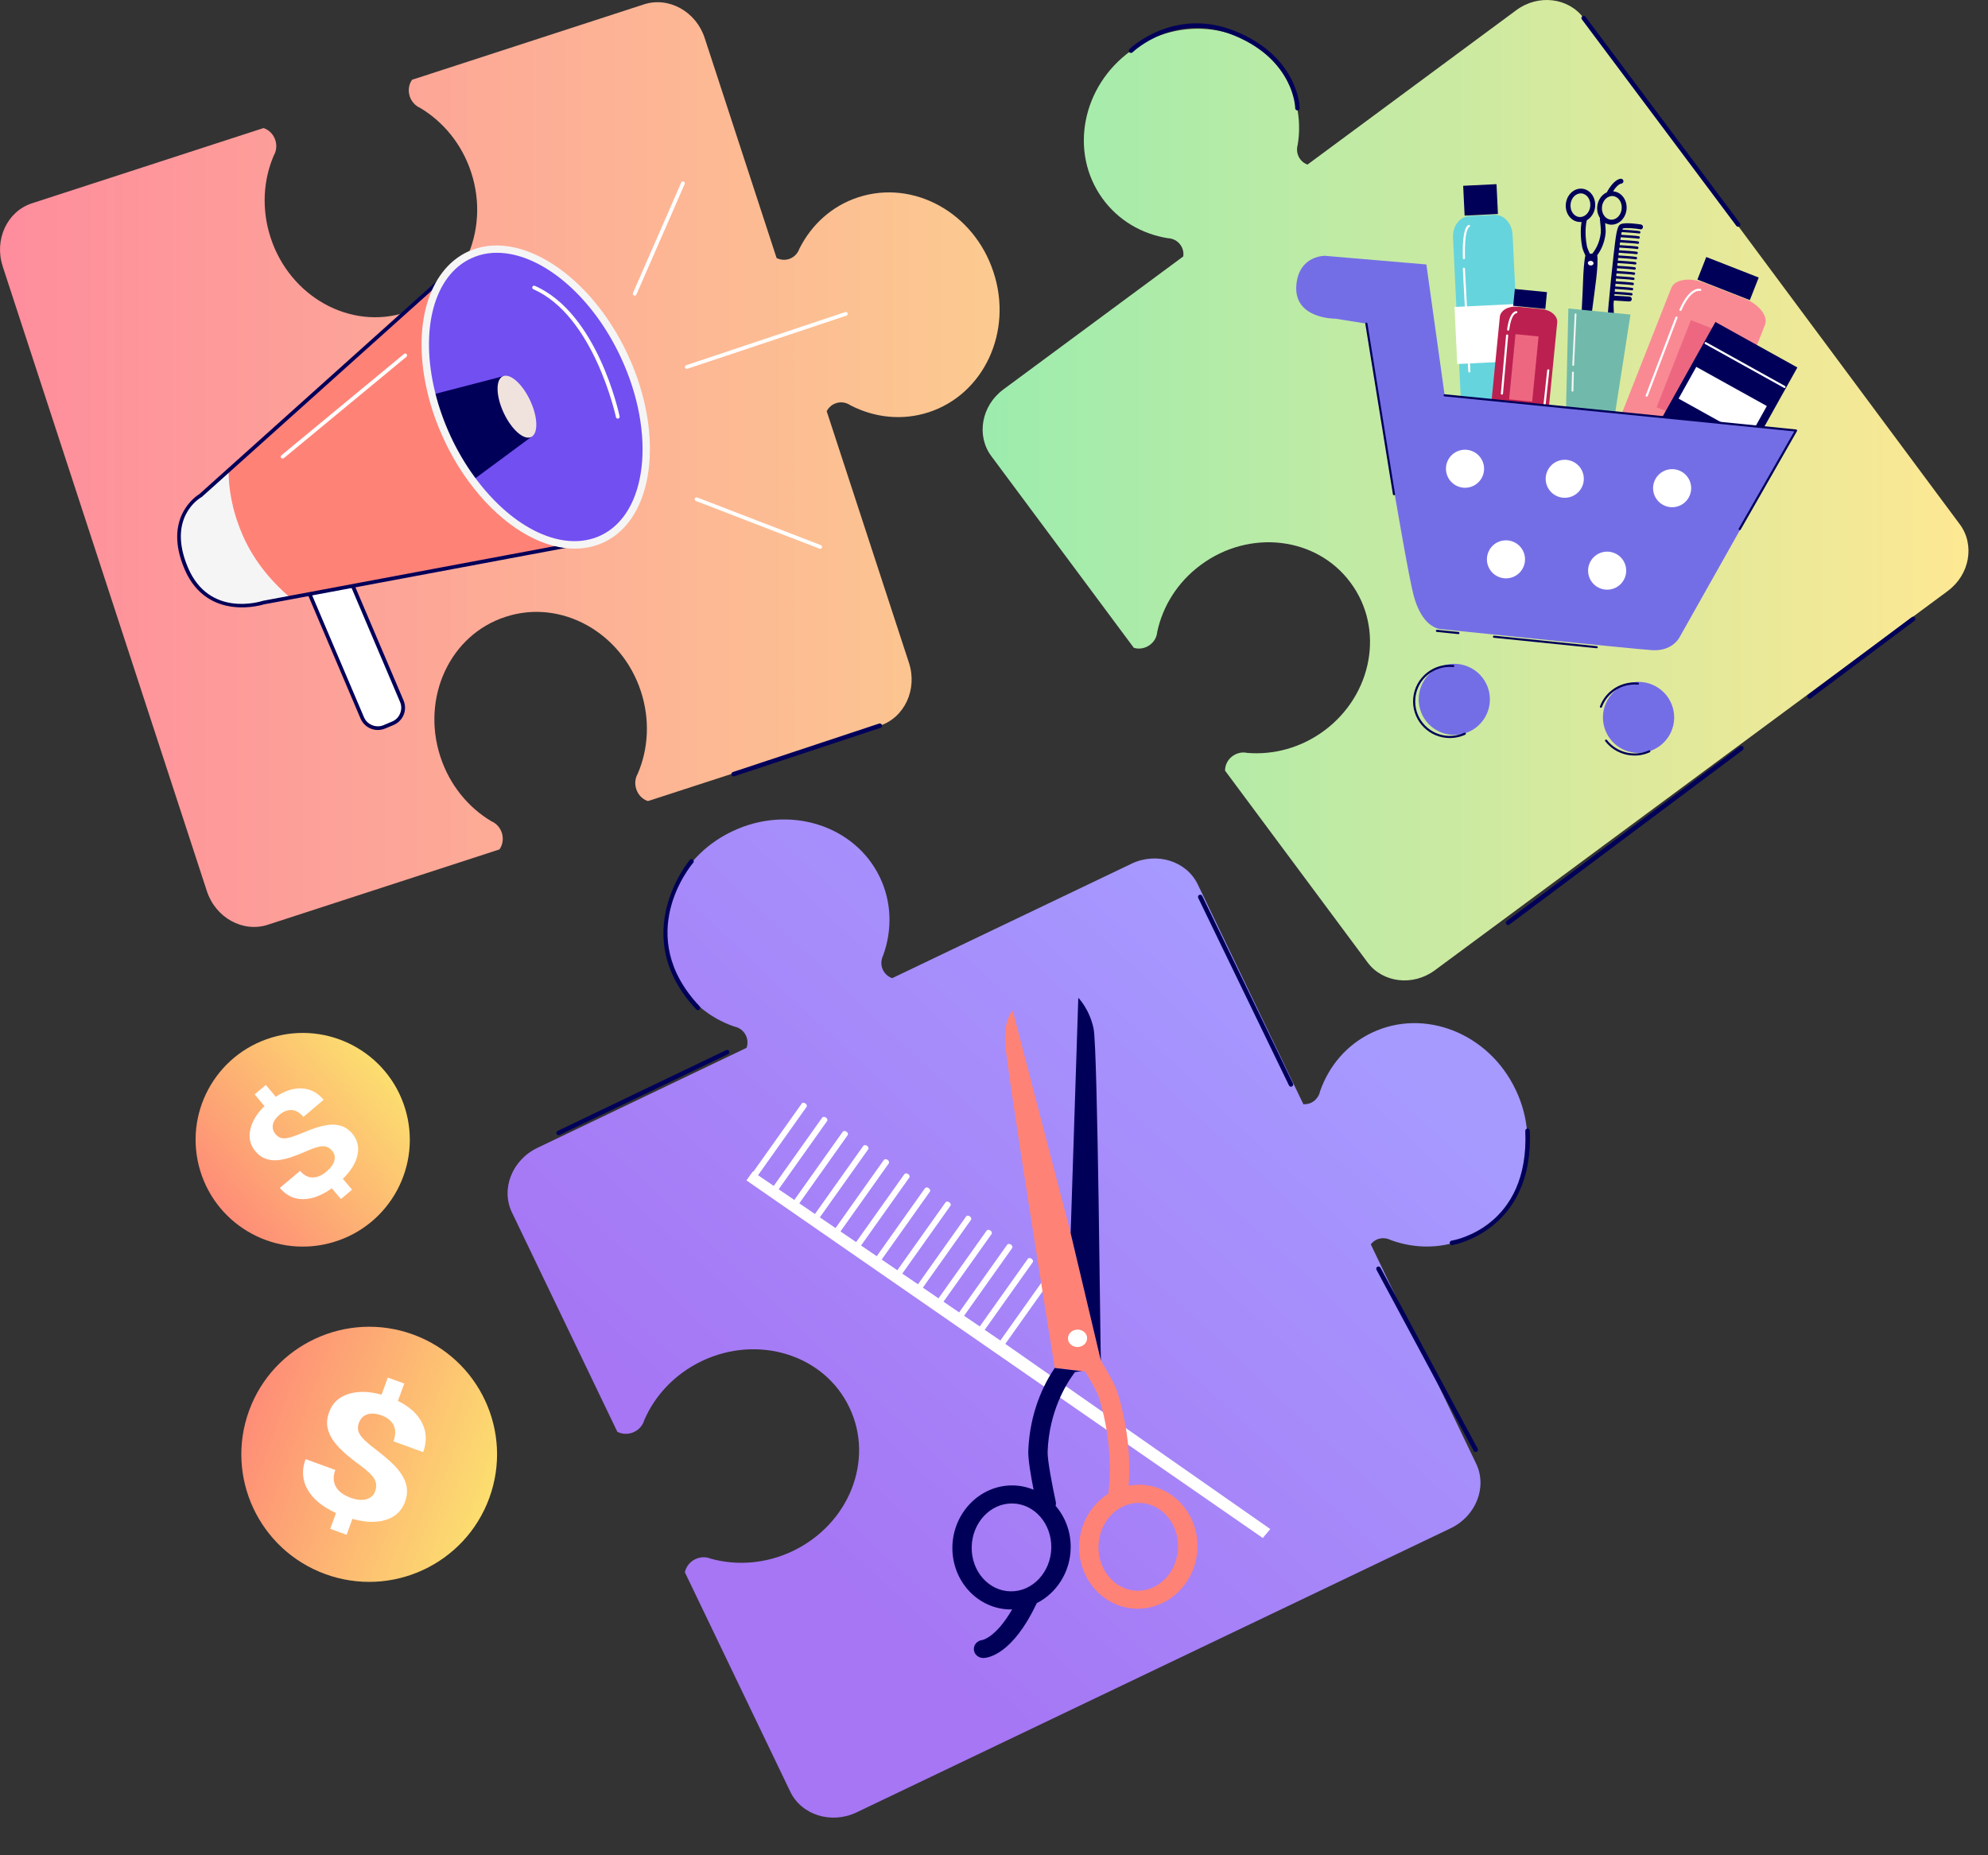<svg width="45" height="42" viewBox="0 0 45 42" fill="none" xmlns="http://www.w3.org/2000/svg">
<rect x="0" y="0" width="45" height="42" fill="#333333" stroke="none"/>
<path d="M0.06 6.026L0.065 6.042L4.678 20.159L4.683 20.174C4.879 20.775 5.498 21.117 6.058 20.936L11.199 19.264L11.306 19.229C11.379 19.126 11.402 18.987 11.359 18.853C11.319 18.73 11.23 18.638 11.125 18.593C10.603 18.283 10.178 17.773 9.968 17.13C9.53 15.789 10.188 14.372 11.438 13.966L11.45 13.962C12.7 13.555 14.069 14.312 14.508 15.653C14.717 16.297 14.676 16.957 14.436 17.515C14.378 17.614 14.362 17.741 14.402 17.863C14.445 17.998 14.547 18.096 14.666 18.135L14.773 18.101L19.914 16.429C20.474 16.247 20.772 15.606 20.575 15.006L20.57 14.99L18.713 9.309C18.758 9.224 18.831 9.157 18.926 9.127C19.04 9.089 19.16 9.112 19.256 9.178C19.795 9.455 20.421 9.528 21.021 9.333C22.271 8.926 22.93 7.509 22.491 6.169C22.491 6.167 22.49 6.165 22.489 6.163C22.489 6.161 22.488 6.159 22.487 6.157C22.049 4.816 20.68 4.059 19.43 4.465C18.83 4.66 18.367 5.088 18.096 5.628C18.057 5.738 17.973 5.827 17.859 5.864C17.765 5.894 17.666 5.884 17.579 5.842L15.956 0.875L15.951 0.86C15.755 0.259 15.136 -0.083 14.576 0.099L9.435 1.771L9.328 1.805C9.255 1.908 9.231 2.047 9.275 2.181C9.315 2.303 9.404 2.396 9.509 2.442C10.031 2.753 10.456 3.261 10.666 3.904C11.104 5.245 10.446 6.662 9.196 7.068C9.194 7.068 9.192 7.069 9.19 7.07C9.188 7.07 9.186 7.071 9.184 7.072C7.934 7.479 6.564 6.722 6.126 5.381C5.916 4.738 5.958 4.077 6.198 3.519C6.256 3.42 6.272 3.293 6.232 3.171C6.188 3.037 6.087 2.939 5.967 2.899L5.86 2.933L0.722 4.603C0.162 4.785 -0.136 5.426 0.061 6.026H0.06Z" fill="url(#paint0_linear_1463_7301)"/>
<path d="M24.952 4.489C25.312 4.991 25.848 5.297 26.431 5.392C26.544 5.396 26.652 5.448 26.72 5.544C26.776 5.621 26.797 5.714 26.784 5.805L22.722 8.809L22.709 8.819C22.216 9.184 22.094 9.86 22.438 10.324L25.599 14.577L25.665 14.665C25.782 14.702 25.918 14.681 26.028 14.6C26.129 14.526 26.186 14.416 26.195 14.304C26.318 13.726 26.654 13.177 27.183 12.787C28.284 11.973 29.799 12.15 30.567 13.185L30.574 13.195C31.342 14.23 31.073 15.728 29.972 16.543C29.444 16.933 28.821 17.094 28.23 17.044C28.12 17.02 27.999 17.044 27.898 17.118C27.787 17.199 27.729 17.324 27.73 17.446L27.796 17.535L30.956 21.787C31.3 22.251 31.985 22.331 32.478 21.966L32.49 21.957L44.08 13.386L44.092 13.376C44.585 13.011 44.707 12.335 44.363 11.871L43.66 10.925L41.204 7.618L41.138 7.53L39.072 4.749L39.005 4.66L36.097 0.745L35.846 0.408C35.502 -0.056 34.817 -0.136 34.324 0.229L34.312 0.238L29.596 3.726C29.53 3.702 29.47 3.659 29.427 3.598C29.359 3.503 29.343 3.384 29.375 3.275C29.47 2.693 29.35 2.088 28.988 1.586C28.235 0.54 26.724 0.341 25.612 1.139C25.61 1.141 25.609 1.143 25.607 1.144C25.605 1.145 25.603 1.146 25.602 1.148C24.49 1.948 24.199 3.443 24.952 4.489Z" fill="url(#paint1_linear_1463_7301)"/>
<path d="M31.153 28.066C31.262 28.014 31.383 28.022 31.487 28.075C32.056 28.282 32.688 28.274 33.258 28.004C34.445 27.442 34.918 25.953 34.312 24.678C34.312 24.676 34.31 24.674 34.309 24.672C34.309 24.67 34.307 24.668 34.306 24.666C33.7 23.392 32.246 22.815 31.057 23.377C30.486 23.647 30.082 24.13 29.882 24.701C29.858 24.814 29.787 24.913 29.678 24.965C29.619 24.992 29.556 25.002 29.495 24.997C29.495 24.994 29.498 24.99 29.498 24.987L29.449 24.886L27.112 20.021C26.858 19.491 26.182 19.281 25.611 19.553L25.596 19.561L20.195 22.144C20.105 22.112 20.029 22.047 19.986 21.957C19.934 21.849 19.941 21.728 19.993 21.624C20.197 21.055 20.188 20.425 19.915 19.857C19.346 18.674 17.852 18.21 16.578 18.819C16.576 18.819 16.573 18.821 16.571 18.822C16.569 18.822 16.567 18.824 16.565 18.825C15.291 19.434 14.718 20.888 15.287 22.071C15.56 22.638 16.046 23.041 16.618 23.238C16.732 23.261 16.832 23.332 16.884 23.441C16.927 23.531 16.93 23.63 16.899 23.721L12.178 25.979L12.163 25.986C11.592 26.26 11.333 26.916 11.588 27.447L13.925 32.312L13.974 32.413C14.085 32.472 14.226 32.477 14.355 32.416C14.471 32.361 14.551 32.262 14.583 32.151C14.822 31.593 15.273 31.106 15.884 30.813C17.158 30.204 18.653 30.668 19.221 31.852C19.221 31.854 19.223 31.856 19.224 31.858C19.224 31.86 19.226 31.862 19.227 31.864C19.796 33.048 19.223 34.501 17.949 35.111C17.337 35.404 16.675 35.448 16.09 35.286C15.984 35.241 15.856 35.241 15.739 35.297C15.611 35.358 15.527 35.472 15.503 35.595L15.552 35.696L17.889 40.561C18.143 41.091 18.819 41.301 19.39 41.029L19.404 41.022L32.825 34.603L32.839 34.596C33.41 34.322 33.669 33.666 33.414 33.135L31.077 28.27L31.029 28.169C31.062 28.127 31.104 28.091 31.155 28.067L31.153 28.066Z" fill="url(#paint2_linear_1463_7301)"/>
<path d="M8.798 16.413C9.044 16.309 9.16 16.024 9.055 15.778L7.822 12.878C7.717 12.632 7.431 12.516 7.185 12.621C6.938 12.726 6.822 13.01 6.927 13.256L8.161 16.156C8.266 16.402 8.551 16.518 8.798 16.413Z" fill="white"/>
<path d="M8.162 16.269L6.847 13.176C6.756 12.962 6.856 12.714 7.071 12.622L7.264 12.541C7.368 12.497 7.483 12.496 7.588 12.538C7.693 12.581 7.775 12.661 7.819 12.764L9.135 15.857C9.178 15.961 9.18 16.076 9.138 16.181C9.095 16.285 9.014 16.367 8.911 16.412L8.717 16.493C8.647 16.522 8.572 16.532 8.501 16.523C8.355 16.505 8.224 16.413 8.162 16.269ZM7.297 12.619L7.103 12.7C6.931 12.774 6.851 12.972 6.924 13.144L8.239 16.237C8.313 16.408 8.511 16.489 8.683 16.416L8.877 16.334C8.96 16.299 9.025 16.234 9.058 16.15C9.092 16.067 9.091 15.974 9.056 15.892L7.741 12.799C7.705 12.716 7.64 12.652 7.557 12.618C7.528 12.607 7.5 12.6 7.47 12.596C7.412 12.589 7.353 12.597 7.297 12.62V12.619Z" fill="#010059"/>
<path d="M5.173 10.669C5.175 11.038 5.242 11.542 5.496 12.123C5.771 12.753 6.209 13.222 6.566 13.527L13.159 12.293L11.068 6.782L10.631 5.771L5.173 10.67V10.669Z" fill="#FF8276"/>
<path d="M4.248 12.858C4.754 14.045 5.992 13.634 5.992 13.634L6.566 13.528C6.209 13.223 5.771 12.754 5.496 12.124C5.242 11.543 5.175 11.038 5.173 10.669L4.57 11.211C4.57 11.211 3.741 11.671 4.248 12.859V12.858Z" fill="#F5F5F5"/>
<path d="M4.177 12.883C3.682 11.722 4.445 11.226 4.513 11.185L10.615 5.709L11.075 6.776L13.183 12.334L6.541 13.577L5.972 13.682C5.966 13.684 5.652 13.785 5.273 13.738C4.888 13.691 4.436 13.491 4.176 12.882L4.177 12.883ZM10.998 6.807L10.584 5.851L4.567 11.251L4.558 11.256C4.526 11.274 3.771 11.713 4.255 12.85C4.74 13.986 5.897 13.618 5.952 13.601L13.069 12.268L10.998 6.806V6.807Z" fill="#010059"/>
<path d="M10.129 9.956C10.288 10.298 10.473 10.61 10.678 10.888C11.541 12.067 12.736 12.657 13.629 12.243C14.735 11.73 14.961 9.874 14.134 8.099C13.306 6.323 11.739 5.3 10.633 5.812C9.74 6.227 9.422 7.519 9.768 8.937C9.85 9.272 9.97 9.616 10.129 9.956Z" fill="#724FF1"/>
<path d="M10.129 9.956C10.288 10.298 10.473 10.61 10.678 10.888L12.022 9.894L11.381 8.519L9.769 8.938C9.851 9.273 9.971 9.617 10.13 9.957L10.129 9.956Z" fill="#010059"/>
<path d="M11.401 9.345C11.579 9.725 11.856 9.97 12.022 9.894C12.187 9.817 12.178 9.447 12.001 9.068C11.824 8.688 11.547 8.443 11.381 8.519C11.216 8.596 11.225 8.966 11.401 9.345Z" fill="#F0E3DD"/>
<path d="M10.607 10.897C10.395 10.609 10.207 10.291 10.05 9.951C9.891 9.612 9.767 9.263 9.684 8.916C9.315 7.413 9.682 6.118 10.595 5.695C11.741 5.164 13.361 6.208 14.208 8.023C15.054 9.838 14.809 11.748 13.663 12.28C13.394 12.405 13.099 12.444 12.791 12.407C12.054 12.316 11.253 11.781 10.608 10.898L10.607 10.897ZM10.666 5.848C9.828 6.236 9.499 7.453 9.848 8.876C9.929 9.212 10.05 9.55 10.202 9.88C10.356 10.209 10.537 10.518 10.743 10.798C11.608 11.981 12.752 12.514 13.591 12.125C14.652 11.633 14.86 9.824 14.054 8.093C13.431 6.755 12.38 5.849 11.446 5.735C11.172 5.701 10.907 5.735 10.667 5.848H10.666Z" fill="#F5F5F5"/>
<path d="M6.392 10.381C6.403 10.382 6.415 10.379 6.425 10.372L9.199 8.078C9.217 8.062 9.219 8.036 9.205 8.018C9.19 7.999 9.163 7.997 9.145 8.013L6.371 10.307C6.352 10.322 6.35 10.348 6.365 10.367C6.372 10.376 6.382 10.381 6.392 10.382V10.381Z" fill="white"/>
<path d="M13.979 9.476C13.979 9.476 13.988 9.476 13.993 9.476C14.017 9.471 14.031 9.449 14.026 9.427C14.005 9.331 13.518 7.089 12.107 6.471C12.085 6.462 12.061 6.471 12.051 6.492C12.042 6.514 12.051 6.539 12.073 6.548C13.444 7.149 13.938 9.421 13.943 9.444C13.947 9.462 13.961 9.475 13.98 9.477L13.979 9.476Z" fill="white"/>
<path d="M15.543 8.35C15.549 8.35 15.555 8.35 15.561 8.348L19.16 7.145C19.183 7.138 19.195 7.114 19.187 7.092C19.18 7.069 19.155 7.058 19.133 7.065L15.533 8.268C15.511 8.275 15.499 8.299 15.507 8.321C15.512 8.338 15.526 8.348 15.542 8.35H15.543Z" fill="white"/>
<path d="M14.362 6.692C14.38 6.694 14.399 6.685 14.406 6.667L15.498 4.166C15.507 4.145 15.498 4.12 15.476 4.11C15.455 4.101 15.43 4.11 15.42 4.133L14.328 6.633C14.319 6.655 14.328 6.68 14.35 6.689C14.354 6.691 14.358 6.692 14.362 6.692Z" fill="white"/>
<path d="M18.561 12.423C18.581 12.425 18.599 12.415 18.606 12.396C18.614 12.375 18.604 12.351 18.581 12.341L15.783 11.262C15.762 11.253 15.736 11.264 15.728 11.286C15.72 11.308 15.73 11.332 15.752 11.341L18.551 12.421C18.551 12.421 18.558 12.423 18.561 12.424V12.423Z" fill="white"/>
<path d="M18.152 24.977L17.053 26.525L17.042 26.518L16.896 26.722L28.585 34.818L28.754 34.615L22.756 30.423L23.842 28.893C23.858 28.871 23.845 28.836 23.815 28.815C23.784 28.793 23.747 28.794 23.73 28.817L22.644 30.347L22.29 30.105L23.377 28.574C23.392 28.552 23.38 28.517 23.349 28.496C23.319 28.474 23.281 28.475 23.265 28.498L22.178 30.028L21.823 29.787L22.911 28.254C22.927 28.231 22.914 28.197 22.884 28.175C22.853 28.154 22.815 28.155 22.799 28.177L21.711 29.71L21.357 29.468L22.446 27.935C22.461 27.912 22.449 27.878 22.418 27.856C22.387 27.835 22.35 27.836 22.334 27.858L21.244 29.392L20.89 29.15L21.98 27.614C21.995 27.592 21.983 27.558 21.953 27.536C21.922 27.515 21.884 27.516 21.869 27.538L20.779 29.074L20.424 28.832L21.515 27.295C21.531 27.273 21.518 27.238 21.488 27.217C21.457 27.196 21.42 27.197 21.403 27.219L20.312 28.756L19.958 28.514L21.05 26.975C21.065 26.953 21.053 26.918 21.022 26.897C20.992 26.875 20.954 26.877 20.938 26.899L19.846 28.438L19.491 28.196L20.584 26.656C20.6 26.634 20.587 26.599 20.557 26.578C20.526 26.556 20.489 26.557 20.472 26.58L19.379 28.119L19.025 27.878L20.119 26.336C20.134 26.313 20.122 26.279 20.091 26.257C20.061 26.236 20.023 26.237 20.007 26.259L18.913 27.801L18.558 27.559L19.653 26.017C19.669 25.994 19.656 25.96 19.626 25.938C19.595 25.917 19.558 25.918 19.542 25.94L18.447 27.483L18.093 27.241L19.189 25.696C19.204 25.674 19.192 25.64 19.161 25.618C19.131 25.597 19.093 25.598 19.077 25.62L17.98 27.165L17.626 26.923L18.723 25.377C18.738 25.355 18.726 25.32 18.696 25.299C18.665 25.278 18.627 25.279 18.611 25.301L17.514 26.847L17.159 26.605L18.258 25.057C18.273 25.035 18.261 25 18.23 24.979C18.2 24.957 18.162 24.958 18.145 24.981L18.152 24.977Z" fill="white"/>
<path d="M25.791 33.613C25.708 33.612 25.626 33.62 25.547 33.635C25.579 33.239 25.584 32.473 25.301 31.538C25.245 31.351 25.059 31.033 24.951 30.856C24.953 30.84 24.934 30.806 24.922 30.806L24.236 27.914L22.924 22.88C22.924 22.88 22.836 22.961 22.783 23.176C22.76 23.277 22.744 23.41 22.749 23.577C22.768 24.071 23.754 30.223 23.864 30.903C23.864 30.903 23.863 30.903 23.861 30.903C23.865 30.923 23.868 30.947 23.874 30.967L24.506 31.042C24.525 31.042 24.542 31.044 24.562 31.046C24.684 31.246 24.842 31.522 24.88 31.65C25.217 32.765 25.113 33.635 25.087 33.815C24.701 34.06 24.436 34.498 24.428 35.002C24.415 35.776 25.004 36.412 25.742 36.418C26.479 36.424 27.092 35.801 27.105 35.027C27.119 34.253 26.529 33.617 25.791 33.611V33.613ZM26.666 35.025C26.657 35.573 26.246 36.016 25.748 36.012C25.252 36.007 24.856 35.557 24.865 35.009C24.875 34.461 25.287 34.018 25.783 34.022C26.281 34.027 26.677 34.477 26.666 35.025Z" fill="#FF8276"/>
<path d="M24.174 30.295C24.177 30.186 24.274 30.099 24.395 30.1C24.514 30.101 24.61 30.19 24.607 30.299C24.605 30.408 24.508 30.495 24.387 30.494C24.267 30.493 24.172 30.404 24.174 30.295Z" fill="white"/>
<path d="M24.921 30.808L24.235 27.916L24.408 22.588C24.408 22.588 24.658 22.837 24.754 23.283C24.85 23.727 24.908 30.809 24.92 30.808H24.921Z" fill="#010059"/>
<path d="M23.874 30.968C23.631 31.329 23.308 31.967 23.276 32.851C23.27 33.036 23.338 33.432 23.396 33.725C23.249 33.664 23.09 33.629 22.921 33.627C22.184 33.621 21.572 34.244 21.558 35.019C21.545 35.793 22.134 36.429 22.872 36.435L22.911 36.433C22.557 37.049 22.26 37.122 22.24 37.126C22.124 37.138 22.037 37.233 22.044 37.342C22.051 37.456 22.151 37.541 22.274 37.534C22.378 37.528 22.925 37.44 23.461 36.308C23.464 36.303 23.465 36.299 23.466 36.294C23.912 36.068 24.227 35.596 24.236 35.043C24.243 34.676 24.111 34.34 23.894 34.089C23.904 34.059 23.905 34.027 23.898 33.995C23.821 33.642 23.707 33.05 23.714 32.863C23.747 31.957 24.127 31.336 24.331 31.064C24.383 31.051 24.442 31.043 24.507 31.044L23.875 30.969L23.874 30.968ZM23.797 35.04C23.787 35.587 23.376 36.031 22.879 36.025C22.381 36.02 21.985 35.571 21.995 35.023C22.005 34.473 22.416 34.031 22.912 34.036C23.41 34.04 23.806 34.49 23.797 35.04Z" fill="#010059"/>
<path d="M36.523 4.329C36.523 4.329 36.517 4.329 36.514 4.329C36.615 4.171 36.69 4.158 36.695 4.157C36.723 4.157 36.748 4.133 36.748 4.103C36.748 4.073 36.725 4.047 36.695 4.046C36.669 4.046 36.532 4.058 36.374 4.35C36.374 4.351 36.374 4.352 36.373 4.354C36.258 4.405 36.169 4.525 36.155 4.674C36.145 4.772 36.17 4.865 36.218 4.938C36.215 4.946 36.214 4.954 36.215 4.963C36.226 5.06 36.242 5.221 36.235 5.271C36.208 5.514 36.1 5.673 36.043 5.741C36.03 5.744 36.014 5.744 35.999 5.743C35.994 5.743 35.99 5.741 35.986 5.741C35.959 5.685 35.927 5.607 35.921 5.572C35.861 5.265 35.906 5.033 35.918 4.986C36.018 4.929 36.094 4.816 36.107 4.681C36.127 4.473 35.996 4.289 35.813 4.272C35.63 4.254 35.465 4.408 35.444 4.616C35.423 4.823 35.555 5.007 35.738 5.024C35.759 5.026 35.779 5.026 35.799 5.024C35.783 5.13 35.765 5.336 35.814 5.593C35.824 5.645 35.863 5.734 35.886 5.784C35.856 5.919 35.84 6.176 35.834 6.36C35.815 6.996 35.724 8.006 35.836 8.018C35.923 8.026 35.96 7.639 36.04 7.018C36.098 6.562 36.187 6.017 36.155 5.778C36.223 5.687 36.317 5.522 36.344 5.285C36.35 5.236 36.341 5.129 36.334 5.049C36.369 5.068 36.409 5.081 36.449 5.085C36.632 5.103 36.797 4.949 36.818 4.742C36.839 4.534 36.707 4.35 36.524 4.333L36.523 4.329ZM35.551 4.624C35.565 4.476 35.677 4.367 35.8 4.379C35.924 4.391 36.011 4.52 35.997 4.667C35.983 4.815 35.871 4.925 35.747 4.912C35.624 4.9 35.537 4.771 35.551 4.624ZM36.459 4.972C36.335 4.96 36.248 4.831 36.262 4.684C36.276 4.536 36.388 4.427 36.511 4.439C36.635 4.451 36.722 4.58 36.708 4.727C36.694 4.875 36.582 4.985 36.459 4.972Z" fill="#010059"/>
<path d="M36.072 5.964C36.069 5.993 36.038 6.013 36.002 6.01C35.966 6.007 35.94 5.981 35.942 5.951C35.945 5.922 35.977 5.902 36.012 5.905C36.048 5.908 36.074 5.934 36.072 5.964Z" fill="#F5F5F5"/>
<path d="M37.127 5.193C37.156 5.198 37.185 5.177 37.19 5.146C37.195 5.116 37.175 5.087 37.144 5.082C37.087 5.073 36.797 5.029 36.688 5.074C36.604 5.108 36.581 5.279 36.525 5.77L36.514 5.874C36.478 6.185 36.444 6.536 36.418 6.834C36.415 6.842 36.413 6.851 36.413 6.859C36.413 6.859 36.413 6.867 36.413 6.882C36.388 7.161 36.37 7.387 36.364 7.482L36.36 7.539C36.327 8.004 36.293 8.485 36.315 8.667C36.326 8.766 36.371 8.786 36.398 8.789C36.404 8.789 36.409 8.789 36.412 8.789C36.583 8.775 36.571 8.174 36.563 7.99C36.539 7.392 36.527 6.992 36.524 6.884C36.526 6.858 36.529 6.83 36.531 6.803L36.878 6.825C36.909 6.827 36.935 6.804 36.937 6.773C36.939 6.743 36.915 6.716 36.886 6.715L36.542 6.693C36.543 6.681 36.544 6.67 36.545 6.658C36.666 6.666 36.884 6.681 36.921 6.689C36.935 6.692 36.95 6.683 36.954 6.668C36.957 6.653 36.947 6.637 36.933 6.634C36.889 6.624 36.652 6.608 36.55 6.602C36.552 6.581 36.554 6.561 36.556 6.541C36.676 6.549 36.9 6.564 36.936 6.572C36.95 6.575 36.966 6.566 36.969 6.551C36.972 6.536 36.963 6.52 36.949 6.517C36.905 6.507 36.661 6.491 36.562 6.485C36.564 6.464 36.566 6.444 36.569 6.424C36.688 6.432 36.915 6.447 36.952 6.455C36.966 6.458 36.981 6.449 36.984 6.434C36.987 6.419 36.978 6.404 36.964 6.4C36.919 6.39 36.671 6.374 36.574 6.367C36.576 6.347 36.578 6.326 36.58 6.306C36.698 6.313 36.929 6.329 36.966 6.338C36.98 6.341 36.995 6.332 36.998 6.317C37.002 6.302 36.992 6.287 36.978 6.284C36.933 6.273 36.681 6.256 36.585 6.25C36.587 6.23 36.589 6.209 36.591 6.189C36.708 6.196 36.942 6.212 36.98 6.222C36.994 6.225 37.01 6.215 37.013 6.2C37.016 6.185 37.007 6.17 36.992 6.167C36.947 6.157 36.69 6.139 36.597 6.133C36.599 6.113 36.601 6.092 36.603 6.072C36.719 6.079 36.957 6.096 36.994 6.105C37.009 6.108 37.024 6.099 37.027 6.083C37.03 6.068 37.021 6.053 37.007 6.05C36.961 6.04 36.7 6.022 36.608 6.016C36.61 5.996 36.612 5.976 36.615 5.955C36.73 5.962 36.971 5.979 37.009 5.988C37.023 5.991 37.038 5.982 37.041 5.966C37.044 5.951 37.035 5.936 37.021 5.933C36.975 5.923 36.711 5.904 36.621 5.899C36.621 5.894 36.623 5.889 36.623 5.885L36.629 5.838C36.744 5.845 36.986 5.863 37.024 5.871C37.038 5.874 37.053 5.865 37.056 5.85C37.059 5.834 37.05 5.819 37.036 5.816C36.989 5.805 36.722 5.788 36.635 5.782C36.637 5.761 36.639 5.742 36.642 5.721C36.756 5.729 37.001 5.746 37.039 5.754C37.053 5.757 37.069 5.748 37.072 5.733C37.075 5.717 37.066 5.702 37.051 5.699C37.005 5.688 36.735 5.671 36.649 5.666C36.651 5.645 36.654 5.625 36.656 5.605C36.77 5.612 37.016 5.629 37.054 5.637C37.069 5.64 37.084 5.631 37.087 5.616C37.09 5.601 37.081 5.585 37.067 5.582C37.02 5.571 36.748 5.554 36.663 5.549C36.666 5.528 36.668 5.508 36.671 5.488C36.785 5.495 37.031 5.512 37.07 5.52C37.084 5.523 37.099 5.514 37.102 5.499C37.105 5.484 37.096 5.468 37.082 5.465C37.035 5.454 36.764 5.437 36.678 5.432C36.682 5.41 36.685 5.39 36.688 5.371C36.802 5.378 37.046 5.395 37.085 5.403C37.099 5.406 37.115 5.397 37.118 5.382C37.121 5.367 37.111 5.351 37.097 5.348C37.051 5.338 36.786 5.32 36.697 5.315C36.701 5.293 36.705 5.272 36.709 5.254C36.826 5.261 37.062 5.277 37.099 5.286C37.114 5.289 37.129 5.28 37.132 5.265C37.135 5.25 37.126 5.235 37.111 5.232C37.067 5.221 36.822 5.205 36.723 5.199C36.727 5.188 36.731 5.179 36.736 5.173C36.801 5.151 37.002 5.17 37.129 5.19L37.127 5.193Z" fill="#010059"/>
<path d="M36.505 9.704L35.44 9.599L35.501 6.984L36.907 7.121L36.505 9.704Z" fill="#71BAAB"/>
<path d="M35.609 8.283C35.598 8.282 35.59 8.273 35.59 8.262L35.644 7.115C35.644 7.104 35.654 7.095 35.665 7.096C35.678 7.096 35.685 7.106 35.684 7.117L35.631 8.264C35.631 8.275 35.621 8.284 35.61 8.283C35.61 8.283 35.61 8.283 35.609 8.283Z" fill="#F5F5F5"/>
<path d="M35.592 8.867C35.581 8.866 35.573 8.857 35.573 8.846L35.584 8.432C35.584 8.421 35.595 8.412 35.606 8.412C35.618 8.412 35.626 8.422 35.626 8.433L35.615 8.847C35.615 8.858 35.605 8.867 35.594 8.867H35.593H35.592Z" fill="#F5F5F5"/>
<path d="M34.059 9.678L33.49 9.706C33.373 9.712 33.265 9.654 33.188 9.559C33.124 9.478 33.083 9.372 33.077 9.253L32.89 5.382C32.884 5.252 32.921 5.131 32.988 5.043C33.054 4.954 33.149 4.896 33.257 4.891L33.826 4.864C33.934 4.859 34.034 4.906 34.108 4.989C34.183 5.071 34.233 5.187 34.239 5.317L34.426 9.188C34.431 9.295 34.407 9.397 34.36 9.478C34.294 9.594 34.186 9.672 34.059 9.678Z" fill="#66D4DD"/>
<path d="M33.875 4.169L33.12 4.206L33.153 4.881L33.907 4.844L33.875 4.169Z" fill="#010059"/>
<path d="M33.134 5.867C33.122 5.866 33.113 5.856 33.113 5.844C33.092 5.152 33.221 5.096 33.247 5.092C33.261 5.09 33.273 5.099 33.275 5.112C33.277 5.124 33.269 5.136 33.257 5.139C33.25 5.142 33.141 5.207 33.161 5.843C33.161 5.856 33.151 5.867 33.137 5.867C33.136 5.867 33.135 5.867 33.134 5.867Z" fill="white"/>
<path d="M33.258 8.432C33.245 8.431 33.236 8.421 33.236 8.41L33.112 6.085C33.112 6.072 33.121 6.061 33.134 6.06C33.148 6.06 33.159 6.069 33.16 6.082L33.284 8.407C33.284 8.42 33.275 8.431 33.262 8.432C33.261 8.432 33.26 8.432 33.258 8.432Z" fill="white"/>
<path d="M34.34 6.881L32.924 6.949L32.986 8.241L34.403 8.172L34.34 6.881Z" fill="white"/>
<path d="M38.044 10.397L37.148 10.047C36.964 9.974 36.817 9.863 36.734 9.743C36.665 9.643 36.641 9.538 36.676 9.449L37.83 6.521C37.868 6.422 37.972 6.359 38.109 6.339C38.245 6.317 38.414 6.338 38.584 6.404L39.479 6.754C39.648 6.82 39.786 6.921 39.871 7.029C39.957 7.137 39.99 7.253 39.952 7.352L38.798 10.28C38.766 10.362 38.69 10.419 38.587 10.448C38.441 10.49 38.243 10.476 38.045 10.397H38.044Z" fill="#F98A94"/>
<path d="M39.81 6.283L38.623 5.818L38.422 6.329L39.609 6.794L39.81 6.283Z" fill="#010059"/>
<path d="M38.036 7.04C38.036 7.04 38.031 7.04 38.029 7.038C38.017 7.033 38.011 7.018 38.017 7.006C38.252 6.467 38.486 6.537 38.495 6.54C38.507 6.544 38.514 6.558 38.51 6.57C38.506 6.582 38.493 6.59 38.48 6.585C38.477 6.585 38.276 6.532 38.061 7.026C38.057 7.036 38.047 7.041 38.036 7.04Z" fill="white"/>
<path d="M37.273 8.98C37.273 8.98 37.268 8.98 37.266 8.979C37.254 8.974 37.248 8.961 37.252 8.948L37.925 7.181C37.931 7.169 37.945 7.163 37.957 7.167C37.969 7.172 37.975 7.185 37.971 7.198L37.298 8.965C37.294 8.975 37.284 8.981 37.273 8.98Z" fill="white"/>
<path d="M39.129 7.582L38.275 7.247L37.498 9.221L38.351 9.556L39.129 7.582Z" fill="#EE6781"/>
<path d="M38.642 10.185C38.642 10.185 38.638 10.185 38.635 10.183C38.622 10.178 38.616 10.163 38.621 10.151L39.195 8.745C39.2 8.732 39.214 8.726 39.226 8.731C39.239 8.736 39.245 8.751 39.24 8.763L38.666 10.169C38.662 10.18 38.652 10.186 38.642 10.185Z" fill="white"/>
<path d="M34.632 9.717L34.084 9.663C33.971 9.652 33.873 9.607 33.81 9.545C33.757 9.492 33.728 9.428 33.734 9.36L33.95 7.173C33.957 7.099 34.006 7.037 34.079 6.995C34.151 6.954 34.248 6.933 34.352 6.944L34.9 6.997C35.004 7.008 35.094 7.046 35.157 7.102C35.221 7.157 35.256 7.228 35.249 7.301L35.033 9.488C35.027 9.549 34.992 9.602 34.941 9.642C34.866 9.699 34.754 9.73 34.632 9.717Z" fill="#BC2050"/>
<path d="M35.017 6.613L34.29 6.542L34.252 6.923L34.98 6.994L35.017 6.613Z" fill="#010059"/>
<path d="M34.137 7.485C34.123 7.483 34.114 7.471 34.115 7.458C34.168 7.051 34.308 7.043 34.323 7.044C34.339 7.044 34.347 7.055 34.347 7.068C34.347 7.082 34.335 7.092 34.322 7.092C34.318 7.092 34.209 7.106 34.163 7.464C34.161 7.477 34.15 7.486 34.137 7.485Z" fill="white"/>
<path d="M33.994 8.934C33.981 8.933 33.971 8.921 33.973 8.908L34.091 7.594C34.092 7.581 34.104 7.57 34.117 7.571C34.131 7.572 34.141 7.585 34.139 7.598L34.021 8.912C34.02 8.925 34.007 8.935 33.994 8.934Z" fill="white"/>
<path d="M34.827 7.617L34.305 7.565L34.16 9.04L34.682 9.092L34.827 7.617Z" fill="#EE6781"/>
<path d="M34.929 9.462C34.916 9.461 34.907 9.449 34.908 9.436L35.022 8.382C35.023 8.369 35.035 8.359 35.048 8.36C35.062 8.361 35.071 8.374 35.07 8.387L34.956 9.441C34.955 9.454 34.943 9.463 34.929 9.462Z" fill="white"/>
<path d="M40.685 8.319L38.83 7.289L37.606 9.482L39.461 10.513L40.685 8.319Z" fill="#010059"/>
<path d="M40.392 8.784C40.392 8.784 40.386 8.783 40.383 8.781L38.597 7.789C38.586 7.783 38.581 7.768 38.588 7.757C38.594 7.745 38.609 7.74 38.62 7.747L40.406 8.739C40.417 8.746 40.422 8.761 40.415 8.772C40.41 8.78 40.401 8.785 40.392 8.784Z" fill="white"/>
<path d="M39.994 9.192L38.397 8.305L37.996 9.024L39.592 9.911L39.994 9.192Z" fill="white"/>
<path d="M30 5.792L32.287 5.987L32.701 8.949L40.655 9.746L38.027 14.41C38.027 14.41 37.874 14.752 37.388 14.718C36.901 14.684 32.623 14.243 32.623 14.243C32.623 14.243 32.447 14.245 32.267 14.038C32.169 13.924 32.07 13.748 31.997 13.474C31.795 12.7 30.928 7.326 30.928 7.326L30.232 7.215C30.232 7.215 29.268 7.227 29.345 6.441C29.41 5.773 30 5.791 30 5.791V5.792Z" fill="#746EE6"/>
<path d="M33.656 16.159C33.475 16.565 32.999 16.748 32.591 16.568C32.185 16.387 32.002 15.912 32.182 15.506C32.363 15.1 32.839 14.917 33.246 15.097C33.653 15.278 33.836 15.753 33.656 16.159Z" fill="#746EE6"/>
<path d="M37.827 16.568C37.645 16.974 37.169 17.156 36.762 16.977C36.356 16.796 36.172 16.321 36.353 15.914C36.534 15.509 37.01 15.326 37.417 15.506C37.824 15.687 38.007 16.161 37.827 16.568Z" fill="#746EE6"/>
<path d="M33.556 10.787C33.459 11.004 33.205 11.102 32.987 11.005C32.77 10.909 32.671 10.655 32.767 10.437C32.864 10.219 33.119 10.122 33.337 10.218C33.555 10.315 33.653 10.569 33.556 10.787Z" fill="white"/>
<path d="M35.814 11.013C35.717 11.231 35.462 11.328 35.244 11.232C35.026 11.135 34.928 10.881 35.025 10.665C35.122 10.447 35.377 10.349 35.595 10.446C35.813 10.543 35.91 10.797 35.814 11.014V11.013Z" fill="white"/>
<path d="M38.244 11.226C38.148 11.444 37.893 11.542 37.675 11.445C37.458 11.348 37.359 11.094 37.456 10.877C37.553 10.659 37.807 10.562 38.025 10.658C38.243 10.755 38.341 11.009 38.244 11.226Z" fill="white"/>
<path d="M36.773 13.094C36.676 13.311 36.422 13.409 36.204 13.312C35.987 13.216 35.888 12.962 35.985 12.744C36.081 12.527 36.336 12.429 36.554 12.525C36.772 12.622 36.87 12.876 36.773 13.094Z" fill="white"/>
<path d="M34.483 12.837C34.386 13.055 34.132 13.152 33.914 13.056C33.696 12.959 33.598 12.705 33.695 12.488C33.791 12.27 34.046 12.173 34.264 12.269C34.482 12.366 34.58 12.62 34.483 12.837Z" fill="white"/>
<path d="M32.736 16.704C32.28 16.659 31.945 16.253 31.99 15.797C32.035 15.342 32.443 15.009 32.899 15.053C32.912 15.054 32.922 15.067 32.92 15.08C32.919 15.093 32.907 15.103 32.894 15.101C32.464 15.058 32.08 15.373 32.038 15.802C31.995 16.231 32.311 16.615 32.741 16.656C32.88 16.669 33.02 16.646 33.147 16.588C33.159 16.582 33.173 16.588 33.179 16.6C33.184 16.613 33.179 16.627 33.167 16.632C33.033 16.694 32.885 16.718 32.737 16.704H32.736Z" fill="#010059"/>
<path d="M36.236 16.023C36.236 16.023 36.232 16.023 36.23 16.022C36.218 16.017 36.211 16.004 36.216 15.991C36.347 15.638 36.702 15.416 37.078 15.452C37.091 15.453 37.101 15.465 37.099 15.478C37.098 15.492 37.086 15.502 37.073 15.5C36.719 15.466 36.385 15.675 36.261 16.007C36.257 16.017 36.247 16.023 36.235 16.022L36.236 16.023Z" fill="#010059"/>
<path d="M36.919 17.101C36.694 17.079 36.48 16.967 36.336 16.781C36.328 16.771 36.33 16.756 36.34 16.748C36.35 16.74 36.366 16.742 36.374 16.752C36.595 17.038 36.995 17.138 37.324 16.987C37.337 16.98 37.351 16.987 37.356 16.999C37.361 17.011 37.356 17.025 37.344 17.03C37.208 17.092 37.06 17.115 36.918 17.1L36.919 17.101Z" fill="#010059"/>
<path d="M36.14 14.675L33.816 14.438C33.803 14.437 33.792 14.424 33.794 14.411C33.795 14.398 33.808 14.389 33.821 14.39L36.145 14.628C36.158 14.629 36.168 14.641 36.166 14.654C36.165 14.667 36.153 14.677 36.14 14.675Z" fill="#010059"/>
<path d="M33.009 14.355L32.524 14.305C32.511 14.304 32.501 14.292 32.503 14.279C32.504 14.266 32.516 14.256 32.529 14.258L33.014 14.307C33.027 14.308 33.038 14.321 33.035 14.334C33.035 14.347 33.022 14.357 33.009 14.355Z" fill="#010059"/>
<path d="M39.376 12.001C39.376 12.001 39.37 12 39.367 11.998C39.356 11.991 39.352 11.976 39.358 11.965L40.615 9.766L32.698 8.973C32.685 8.972 32.675 8.96 32.677 8.946C32.678 8.933 32.69 8.923 32.703 8.925L40.657 9.722C40.665 9.722 40.672 9.728 40.676 9.735C40.68 9.742 40.679 9.751 40.676 9.759L39.401 11.99C39.395 11.998 39.386 12.003 39.377 12.002L39.376 12.001Z" fill="#010059"/>
<path d="M31.551 11.212C31.54 11.211 31.532 11.203 31.53 11.192L30.905 7.331C30.903 7.318 30.912 7.306 30.926 7.304C30.939 7.302 30.951 7.311 30.953 7.324L31.578 11.185C31.58 11.198 31.571 11.21 31.557 11.212C31.555 11.212 31.553 11.212 31.551 11.212Z" fill="#010059"/>
<path d="M7.555 28.117C8.836 27.73 9.56 26.38 9.172 25.101C8.784 23.823 7.431 23.101 6.15 23.488C4.868 23.875 4.144 25.225 4.532 26.503C4.92 27.781 6.274 28.504 7.555 28.117Z" fill="url(#paint3_linear_1463_7301)"/>
<path d="M7.517 26.049C7.46 25.982 7.391 25.948 7.309 25.949C7.228 25.949 7.114 25.983 6.971 26.046C6.827 26.109 6.7 26.16 6.588 26.198C6.476 26.235 6.372 26.257 6.276 26.265C6.179 26.272 6.091 26.261 6.008 26.23C5.926 26.2 5.85 26.145 5.782 26.064C5.665 25.926 5.625 25.763 5.664 25.578C5.702 25.393 5.81 25.213 5.987 25.04L5.764 24.776L6.017 24.562L6.243 24.829C6.448 24.692 6.646 24.629 6.836 24.64C7.028 24.651 7.191 24.737 7.326 24.897L6.868 25.285C6.784 25.186 6.696 25.134 6.602 25.13C6.508 25.125 6.418 25.16 6.33 25.234C6.243 25.307 6.192 25.383 6.177 25.46C6.162 25.539 6.183 25.612 6.24 25.679C6.293 25.741 6.359 25.772 6.437 25.77C6.515 25.77 6.635 25.735 6.795 25.668C6.955 25.601 7.089 25.55 7.2 25.516C7.311 25.483 7.413 25.464 7.507 25.46C7.6 25.457 7.685 25.471 7.762 25.502C7.84 25.534 7.91 25.587 7.973 25.661C8.091 25.8 8.131 25.961 8.093 26.143C8.055 26.325 7.945 26.505 7.761 26.687L7.969 26.932L7.718 27.145L7.511 26.901C7.278 27.066 7.06 27.148 6.856 27.147C6.651 27.147 6.477 27.061 6.334 26.893L6.793 26.506C6.875 26.604 6.969 26.654 7.073 26.656C7.177 26.658 7.285 26.611 7.397 26.517C7.489 26.438 7.547 26.357 7.569 26.274C7.59 26.19 7.574 26.116 7.519 26.051L7.517 26.049Z" fill="white"/>
<path d="M11.076 33.911C10.529 35.409 8.869 36.182 7.367 35.636C5.865 35.09 5.091 33.433 5.638 31.935C6.185 30.437 7.846 29.665 9.348 30.21C10.849 30.756 11.623 32.413 11.076 33.911Z" fill="url(#paint4_linear_1463_7301)"/>
<path d="M8.493 33.756C8.529 33.657 8.522 33.566 8.474 33.481C8.425 33.397 8.324 33.299 8.173 33.188C8.022 33.078 7.894 32.975 7.789 32.881C7.684 32.788 7.599 32.693 7.534 32.598C7.47 32.502 7.428 32.404 7.411 32.3C7.394 32.196 7.406 32.086 7.45 31.968C7.524 31.763 7.669 31.627 7.885 31.558C8.1 31.489 8.35 31.494 8.637 31.573L8.778 31.186L9.151 31.321L9.007 31.714C9.271 31.844 9.454 32.01 9.555 32.215C9.657 32.419 9.664 32.639 9.579 32.874L8.906 32.629C8.958 32.485 8.96 32.362 8.909 32.262C8.858 32.163 8.768 32.09 8.64 32.043C8.512 31.996 8.403 31.989 8.313 32.02C8.222 32.05 8.159 32.115 8.123 32.214C8.089 32.305 8.097 32.392 8.145 32.472C8.192 32.552 8.299 32.655 8.463 32.781C8.627 32.906 8.76 33.016 8.862 33.111C8.963 33.206 9.042 33.3 9.101 33.395C9.16 33.489 9.196 33.586 9.209 33.684C9.222 33.783 9.209 33.887 9.169 33.996C9.095 34.202 8.951 34.338 8.74 34.406C8.529 34.474 8.275 34.467 7.977 34.385L7.846 34.745L7.475 34.61L7.606 34.253C7.297 34.11 7.082 33.934 6.962 33.721C6.842 33.509 6.826 33.279 6.917 33.032L7.59 33.277C7.538 33.42 7.541 33.546 7.602 33.655C7.662 33.764 7.774 33.848 7.938 33.907C8.074 33.957 8.192 33.968 8.292 33.941C8.392 33.913 8.459 33.852 8.494 33.757L8.493 33.756Z" fill="white"/>
<path d="M39.345 5.134C39.329 5.134 39.314 5.127 39.304 5.114L35.806 0.438C35.79 0.416 35.794 0.385 35.817 0.367C35.839 0.351 35.871 0.355 35.888 0.377L39.385 5.053C39.403 5.075 39.398 5.107 39.375 5.124C39.366 5.131 39.356 5.134 39.345 5.134Z" fill="#010059"/>
<path d="M34.137 20.941C34.121 20.941 34.106 20.934 34.096 20.921C34.079 20.899 34.084 20.867 34.106 20.85L39.387 16.898C39.41 16.881 39.441 16.886 39.459 16.908C39.476 16.931 39.471 16.962 39.449 16.979L34.167 20.931C34.158 20.938 34.148 20.941 34.137 20.941Z" fill="#010059"/>
<path d="M40.958 15.819C40.943 15.819 40.928 15.812 40.918 15.798C40.9 15.776 40.905 15.745 40.928 15.727L43.275 13.971C43.297 13.954 43.329 13.959 43.346 13.981C43.364 14.003 43.358 14.035 43.336 14.052L40.989 15.809C40.98 15.816 40.969 15.819 40.958 15.819Z" fill="#010059"/>
<path d="M33.403 32.871C33.385 32.871 33.368 32.861 33.358 32.844L31.158 28.746C31.145 28.722 31.154 28.69 31.178 28.677C31.203 28.664 31.234 28.673 31.248 28.697L33.448 32.795C33.461 32.82 33.452 32.851 33.428 32.865C33.419 32.869 33.411 32.871 33.403 32.871Z" fill="#010059"/>
<path d="M29.222 24.601C29.203 24.601 29.186 24.591 29.177 24.572L27.123 20.328C27.11 20.302 27.121 20.272 27.146 20.259C27.172 20.247 27.202 20.258 27.214 20.283L29.268 24.527C29.28 24.553 29.27 24.583 29.245 24.596C29.238 24.599 29.23 24.601 29.222 24.601Z" fill="#010059"/>
<path d="M12.645 25.699C12.626 25.699 12.607 25.689 12.599 25.67C12.587 25.645 12.598 25.614 12.623 25.602L16.437 23.773C16.462 23.76 16.493 23.771 16.505 23.796C16.517 23.821 16.506 23.852 16.482 23.864L12.668 25.694C12.661 25.697 12.653 25.699 12.645 25.699Z" fill="#010059"/>
<path d="M16.606 17.575C16.585 17.575 16.565 17.562 16.558 17.541C16.549 17.514 16.563 17.485 16.591 17.477L19.9 16.38C19.926 16.371 19.955 16.386 19.964 16.413C19.973 16.439 19.958 16.468 19.931 16.477L16.622 17.573C16.617 17.575 16.611 17.576 16.606 17.576V17.575Z" fill="#010059"/>
<path d="M29.369 2.5C29.34 2.5 29.318 2.477 29.318 2.449C29.318 2.439 29.299 1.376 27.956 0.812C26.611 0.247 25.648 1.174 25.637 1.184C25.617 1.204 25.585 1.204 25.565 1.184C25.546 1.164 25.546 1.132 25.565 1.112C25.575 1.102 26.586 0.127 27.995 0.719C29.404 1.31 29.42 2.438 29.42 2.449C29.42 2.477 29.398 2.5 29.369 2.5Z" fill="#010059"/>
<path d="M32.865 28.187C32.841 28.187 32.82 28.17 32.816 28.144C32.811 28.117 32.83 28.09 32.857 28.086C32.93 28.074 34.621 27.773 34.526 25.602C34.525 25.574 34.546 25.55 34.575 25.549C34.603 25.548 34.627 25.57 34.628 25.598C34.727 27.862 32.892 28.185 32.874 28.188C32.87 28.188 32.868 28.188 32.865 28.188V28.187Z" fill="#010059"/>
<path d="M15.799 22.869C15.786 22.869 15.772 22.864 15.763 22.853C14.184 21.18 15.6 19.484 15.614 19.467C15.632 19.445 15.664 19.442 15.685 19.461C15.707 19.479 15.71 19.511 15.691 19.532C15.634 19.598 14.322 21.177 15.836 22.781C15.855 22.802 15.854 22.834 15.834 22.854C15.824 22.863 15.812 22.868 15.799 22.868V22.869Z" fill="#010059"/>
<defs>
<linearGradient id="paint0_linear_1463_7301" x1="-0" y1="10.516" x2="22.63" y2="10.516" gradientUnits="userSpaceOnUse">
<stop stop-color="#FE8D9D"/>
<stop offset="1" stop-color="#FCCA90"/>
</linearGradient>
<linearGradient id="paint1_linear_1463_7301" x1="22.244" y1="11.098" x2="44.56" y2="11.098" gradientUnits="userSpaceOnUse">
<stop stop-color="#9CECAE"/>
<stop offset="1" stop-color="#FEE893"/>
</linearGradient>
<linearGradient id="paint2_linear_1463_7301" x1="29.351" y1="21.712" x2="17.423" y2="34.4" gradientUnits="userSpaceOnUse">
<stop stop-color="#A69AFF"/>
<stop offset="1" stop-color="#A676F4"/>
</linearGradient>
<linearGradient id="paint3_linear_1463_7301" x1="5.005" y1="27.36" x2="8.698" y2="24.229" gradientUnits="userSpaceOnUse">
<stop stop-color="#FE8D77"/>
<stop offset="1" stop-color="#FCDE6F"/>
</linearGradient>
<linearGradient id="paint4_linear_1463_7301" x1="5.633" y1="31.932" x2="11.068" y2="33.917" gradientUnits="userSpaceOnUse">
<stop stop-color="#FE8D77"/>
<stop offset="1" stop-color="#FCDE6F"/>
</linearGradient>
</defs>
</svg>
